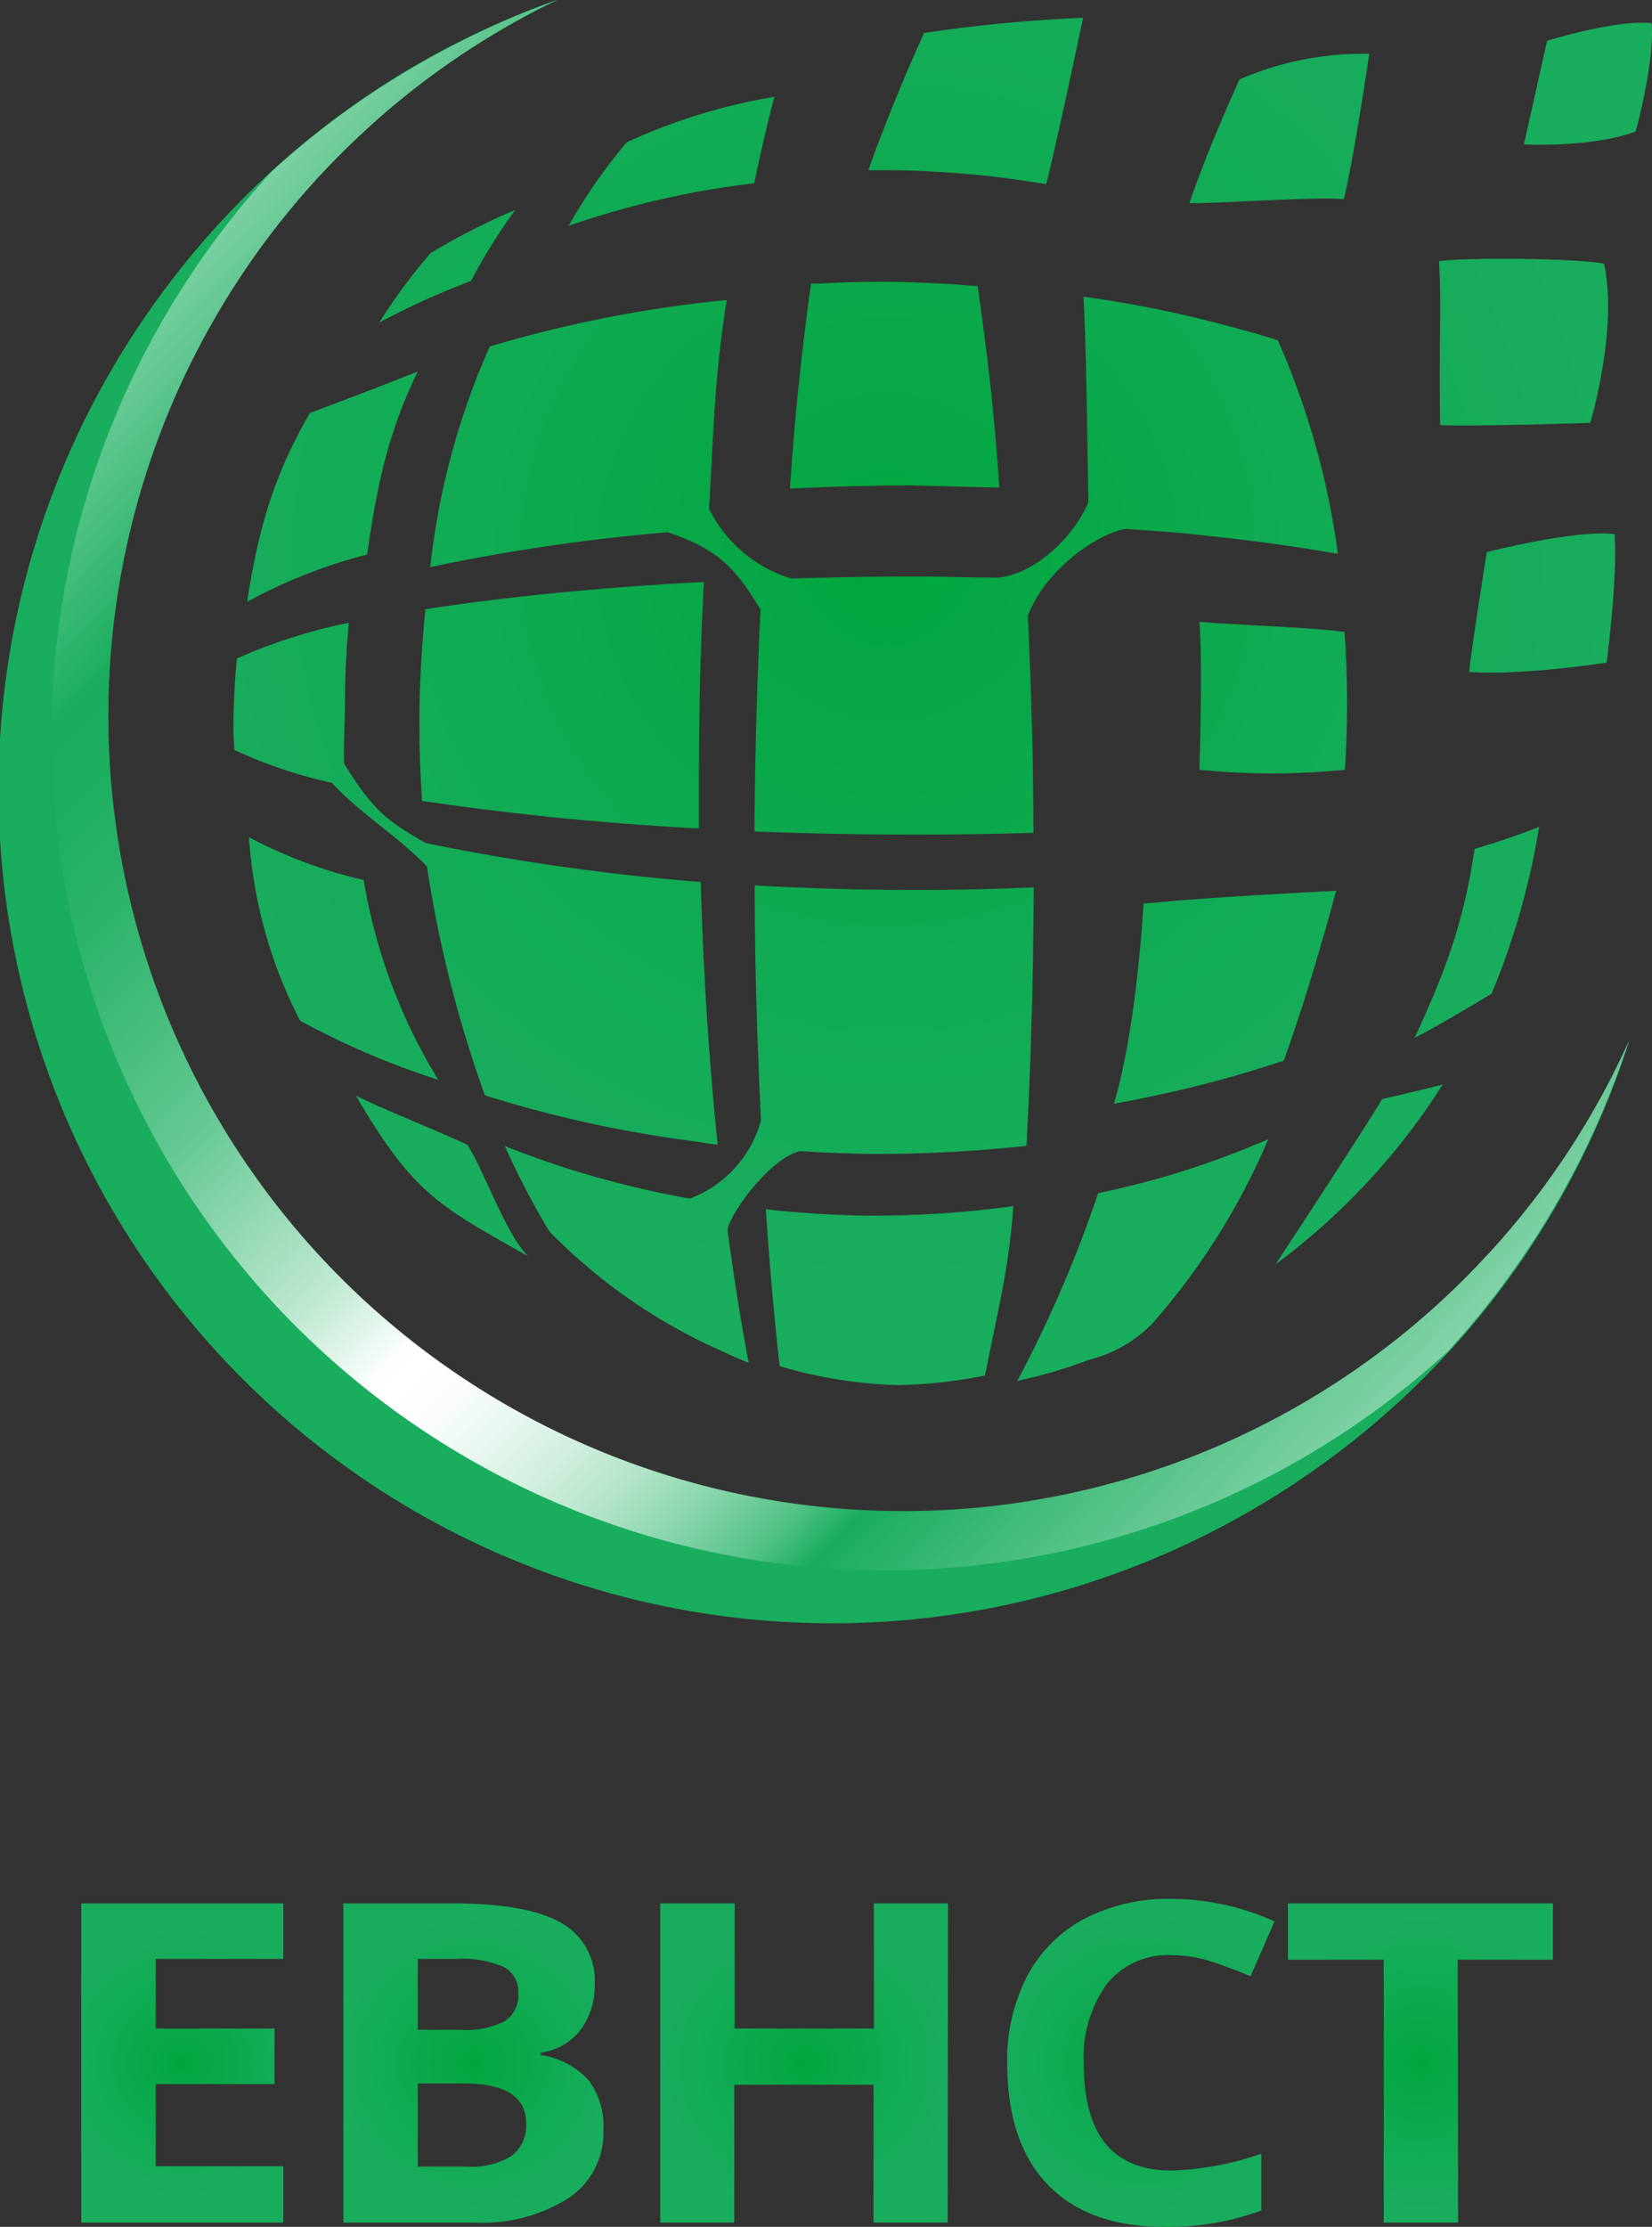 <svg xmlns="http://www.w3.org/2000/svg" xmlns:xlink="http://www.w3.org/1999/xlink" viewBox="0 0 142.37 191.79"><rect x="0" y="0" width="142.37" height="191.79" fill="#333333" stroke="none"/><defs><style>.cls-1{fill:url(#radial-gradient);}.cls-2{fill:url(#radial-gradient-2);}.cls-3{fill:url(#radial-gradient-3);}.cls-4{fill:url(#radial-gradient-4);}.cls-5{fill:url(#radial-gradient-5);}.cls-6{fill:url(#radial-gradient-6);}.cls-7{fill:url(#radial-gradient-7);}.cls-8{fill:url(#radial-gradient-8);}.cls-9{fill:url(#radial-gradient-9);}.cls-10{fill:url(#radial-gradient-10);}.cls-11{fill:url(#radial-gradient-11);}.cls-12{fill:url(#radial-gradient-12);}.cls-13{fill:url(#radial-gradient-13);}.cls-14{fill:url(#radial-gradient-14);}.cls-15{fill:url(#radial-gradient-15);}.cls-16{fill:url(#radial-gradient-16);}.cls-17{fill:url(#radial-gradient-17);}.cls-18{fill:url(#radial-gradient-18);}.cls-19{fill:url(#radial-gradient-19);}.cls-20{fill:url(#radial-gradient-20);}.cls-21{fill:url(#radial-gradient-21);}.cls-22{fill:#19ad5e;}.cls-23{fill:url(#radial-gradient-22);}.cls-24{fill:url(#radial-gradient-23);}.cls-25{fill:url(#radial-gradient-24);}.cls-26{fill:url(#radial-gradient-25);}.cls-27{fill:url(#radial-gradient-26);}.cls-28{fill:url(#linear-gradient);}</style><radialGradient id="radial-gradient" cx="76.49" cy="48.01" r="62.83" gradientUnits="userSpaceOnUse"><stop offset="0" stop-color="#00a63d"/><stop offset="0.59" stop-color="#11ab54"/><stop offset="1" stop-color="#19ad5e"/></radialGradient><radialGradient id="radial-gradient-2" cx="76.49" cy="48" r="62.83" xlink:href="#radial-gradient"/><radialGradient id="radial-gradient-3" cx="76.49" cy="48" r="62.84" xlink:href="#radial-gradient"/><radialGradient id="radial-gradient-4" cx="76.49" cy="48" r="62.84" xlink:href="#radial-gradient"/><radialGradient id="radial-gradient-5" cx="76.49" cy="48" r="62.83" xlink:href="#radial-gradient"/><radialGradient id="radial-gradient-6" cx="76.49" cy="48" r="62.83" xlink:href="#radial-gradient"/><radialGradient id="radial-gradient-7" cx="76.49" cy="48" r="62.84" xlink:href="#radial-gradient"/><radialGradient id="radial-gradient-8" cx="76.5" cy="48" r="62.83" xlink:href="#radial-gradient"/><radialGradient id="radial-gradient-9" cx="76.5" cy="48" r="62.83" xlink:href="#radial-gradient"/><radialGradient id="radial-gradient-10" cx="76.49" cy="48" r="62.83" xlink:href="#radial-gradient"/><radialGradient id="radial-gradient-11" cx="76.49" cy="48.01" r="62.83" xlink:href="#radial-gradient"/><radialGradient id="radial-gradient-12" cx="76.49" cy="48" r="62.83" xlink:href="#radial-gradient"/><radialGradient id="radial-gradient-13" cx="76.49" cy="48" r="62.83" xlink:href="#radial-gradient"/><radialGradient id="radial-gradient-14" cx="76.49" cy="48" r="62.84" xlink:href="#radial-gradient"/><radialGradient id="radial-gradient-15" cx="76.49" cy="48.01" r="62.84" xlink:href="#radial-gradient"/><radialGradient id="radial-gradient-16" cx="76.5" cy="48" r="62.83" xlink:href="#radial-gradient"/><radialGradient id="radial-gradient-17" cx="76.5" cy="48.01" r="62.83" xlink:href="#radial-gradient"/><radialGradient id="radial-gradient-18" cx="76.49" cy="48" r="62.83" xlink:href="#radial-gradient"/><radialGradient id="radial-gradient-19" cx="76.49" cy="48" r="62.84" xlink:href="#radial-gradient"/><radialGradient id="radial-gradient-20" cx="76.49" cy="48" r="62.83" xlink:href="#radial-gradient"/><radialGradient id="radial-gradient-21" cx="76.49" cy="48" r="62.83" xlink:href="#radial-gradient"/><radialGradient id="radial-gradient-22" cx="15.72" cy="177.68" r="11.5" xlink:href="#radial-gradient"/><radialGradient id="radial-gradient-23" cx="40.79" cy="177.68" r="12.54" xlink:href="#radial-gradient"/><radialGradient id="radial-gradient-24" cx="69.28" cy="177.68" r="13.08" xlink:href="#radial-gradient"/><radialGradient id="radial-gradient-25" cx="98.33" cy="177.67" r="12.89" xlink:href="#radial-gradient"/><radialGradient id="radial-gradient-26" cx="122.46" cy="177.68" r="12.63" xlink:href="#radial-gradient"/><linearGradient id="linear-gradient" x1="-10.49" y1="11.82" x2="134.96" y2="151.38" gradientUnits="userSpaceOnUse"><stop offset="0" stop-color="#fff"/><stop offset="0.23" stop-color="#19ad5e"/><stop offset="0.26" stop-color="#1eaf61"/><stop offset="0.3" stop-color="#2cb46b"/><stop offset="0.34" stop-color="#43bc7b"/><stop offset="0.39" stop-color="#63c892"/><stop offset="0.43" stop-color="#8dd6af"/><stop offset="0.48" stop-color="#c0e9d3"/><stop offset="0.52" stop-color="#fbfefc"/><stop offset="0.53" stop-color="#fff"/><stop offset="0.55" stop-color="#fafdfb"/><stop offset="0.57" stop-color="#ebf8f1"/><stop offset="0.6" stop-color="#d3efe0"/><stop offset="0.63" stop-color="#b1e3c8"/><stop offset="0.66" stop-color="#85d4aa"/><stop offset="0.69" stop-color="#51c185"/><stop offset="0.71" stop-color="#19ad5e"/><stop offset="1" stop-color="#fff"/></linearGradient></defs><g id="Layer_2" data-name="Layer 2"><g id="레이어_1" data-name="레이어 1"><path class="cls-1" d="M30.68,94.37c5,8.62,7.42,9.62,14.84,13.83-2-2-3.76-7.34-5.25-9.61C36,96.65,33.08,95.57,30.68,94.37Z"/><path class="cls-2" d="M44.4,18.08a57.73,57.73,0,0,0-7.28,3.71,47.56,47.56,0,0,0-4.44,6,63.92,63.92,0,0,1,7.91-3.59A50,50,0,0,1,44.4,18.08Z"/><path class="cls-3" d="M121.92,89.38c2.35-1.19,6.63-3.81,6.63-3.81a63.79,63.79,0,0,0,4.09-14.36c-1.67.67-3.51,1.3-5.56,1.9C126.11,79.65,124.5,83.77,121.92,89.38Z"/><path class="cls-4" d="M31.34,75.79a40.51,40.51,0,0,1-9.88-3.68,39.94,39.94,0,0,0,4.41,15.8A68.69,68.69,0,0,0,37.77,93,47.93,47.93,0,0,1,31.34,75.79Z"/><path class="cls-5" d="M66.73,8.34A50,50,0,0,0,54,12.26,48.37,48.37,0,0,0,49,19.45a76.07,76.07,0,0,1,16-3.67C65.55,13.15,66.12,10.66,66.73,8.34Z"/><path class="cls-6" d="M62.63,25.84a108.19,108.19,0,0,0-20.42,4,63.58,63.58,0,0,0-5.13,19,167.6,167.6,0,0,1,20.46-3c4.65,1.54,6,3.41,8,6.64-.29,6.11-.48,12.48-.52,19.13,4.48.17,9.12.27,13.9.27,3.46,0,6.83-.06,10.14-.15,0-6.49-.21-12.71-.48-18.69C90,49.21,94.41,46,97,45.55c1.8.13,3.63.24,5.35.41l3.12.34c3.46.39,6.75.86,9.83,1.4a67.92,67.92,0,0,0-5.18-18.4c-1.28-.41-2.59-.77-3.92-1.13q-2.77-.75-5.68-1.37c-2.32-.49-4.71-.91-7.15-1.25.24,4.06.3,10.32.43,17.72-1.36,3.13-4.7,6.2-7.8,6.48-2.32,0-4.63-.1-7-.1-3.69,0-7.28.07-10.8.18a11.73,11.73,0,0,1-7.09-6C61.5,36.73,61.6,32.29,62.63,25.84Z"/><path class="cls-7" d="M115.87,54.42c-3.33-.42-8.74-.56-12.5-.86.3,4.11,0,11.81,0,12.74a63.17,63.17,0,0,0,12.53,0A85.71,85.71,0,0,0,115.87,54.42Z"/><path class="cls-8" d="M128.13,47.55s-1.49,9.4-1.51,10.32c4.47.34,11.84-.8,11.84-.8s1-7.65.67-11.07C135.8,45.58,128.13,47.55,128.13,47.55Z"/><path class="cls-9" d="M142.33,2c-2.93-.36-9,1.51-9,1.51l-2,8.93s5.81.3,9.62-1.11C141,11.35,142.65,5,142.33,2Z"/><path class="cls-10" d="M60.66,50.12c-9,.47-17.14,1.29-24,2.35-.31,3.18-.52,6.42-.52,9.75,0,2.28.08,4.54.23,6.76,6.69,1,14.62,1.87,23.42,2.35l.44,0q0-2.14,0-4.32v-.2C60.23,61.11,60.37,55.52,60.66,50.12Z"/><path class="cls-11" d="M94.64,102.76a107.4,107.4,0,0,1-6.88,16,1,1,0,0,0-.1.17,42,42,0,0,0,6.17-1.81A11.54,11.54,0,0,0,99.3,114a58.82,58.82,0,0,0,10-15.89,75.33,75.33,0,0,1-8.14,3Q98,102.06,94.64,102.76Z"/><path class="cls-12" d="M98.55,77.82S98,88.36,96,95.06c1.81-.32,3.57-.7,5.31-1.09,3.25-.74,6.35-1.63,9.32-2.62,2.27-6.16,4.52-14.63,4.52-14.63s-10.81.53-15.37,1Z"/><path class="cls-13" d="M66,104.15c.32,4.79.72,9.31,1.19,13.51a39.63,39.63,0,0,0,10.11,1.63,40.37,40.37,0,0,0,7.59-.83C86,112.81,87,109,87.32,103.88a89.71,89.71,0,0,1-12,.82A87.18,87.18,0,0,1,66,104.15Z"/><path class="cls-14" d="M86.12,42c-.44-6.75-1.1-12-1.87-17.35-2.7-.23-5.45-.38-8.27-.38-1.81,0-3.59.05-5.35.15l-.73,0c-.2,1.36-.38,2.79-.56,4.26-.53,4.33-.92,8.27-1.26,13.4,3.41-.17,6.93-.27,10.54-.27C81.18,41.88,83.67,41.94,86.12,42Z"/><path class="cls-15" d="M124.11,36.61c2.53.15,12.94-.19,12.94-.19s2.41-8,1.19-13.7c-1.11-.36-10.31-.64-14.22-.24C124.24,26.33,124,29.41,124.11,36.61Z"/><path class="cls-16" d="M84.69,15.11c1.86.18,3.66.47,5.47.75,1-3.93,3.18-14.33,3.18-14.33A131.2,131.2,0,0,0,79.7,2.83h-.06c-1.41,3.1-3.27,7.51-4.81,11.83.3,0,.59,0,.9,0C78.78,14.63,81.75,14.83,84.69,15.11Z"/><path class="cls-17" d="M115.8,17.17c.89-3.55,2.2-12.53,2.2-12.53a26.54,26.54,0,0,0-11.1,2.17s0,0-.06,0c-1.27,2.8-3,6.77-4.34,10.68l.81,0C106.06,17.46,114.17,16.91,115.8,17.17Z"/><path class="cls-18" d="M36,32c-3,1.19-6.53,2.54-9.29,3.57-3,5.17-4.41,9.69-5.41,16.26a44.7,44.7,0,0,1,10.34-4.07C32.53,41.43,33.57,37,36,32Z"/><path class="cls-19" d="M109.93,108.89a57.73,57.73,0,0,0,14.4-15.48c-1.81.46-3.65.89-5.22,1.25C117.83,96.85,112.07,105.63,109.93,108.89Z"/><path class="cls-20" d="M36.79,74.61a104.31,104.31,0,0,0,5,19.73,104.57,104.57,0,0,0,17.64,3.9c.81.11,1.6.26,2.42.35-.74-7.11-1.24-14.7-1.46-22.63l-.86-.07A192.57,192.57,0,0,1,36.66,72.6c-3.21-1.87-4.42-2.67-7-6.82-.07-1.28.07-4,.07-5.35,0-2.3.13-4.56.33-6.79a46,46,0,0,0-9.64,3.07A61.21,61.21,0,0,0,20.12,63c0,.53.06,1.06.08,1.59a40.83,40.83,0,0,0,8.39,2.83C31.44,70.41,33.87,71.66,36.79,74.61Z"/><path class="cls-21" d="M68.93,99.14c2.24.14,4.49.24,6.8.24a120.12,120.12,0,0,0,12.73-.69c.38-7,.59-14.49.63-22.26-3.32.14-6.69.22-10.15.22-4.78,0-9.42-.14-13.9-.39,0,7,.23,13.79.54,20.23a10,10,0,0,1-6.13,6.74,82.08,82.08,0,0,1-15.94-4.52,67.76,67.76,0,0,0,3.84,7.35,47.8,47.8,0,0,0,14.51,10.15c.88.4,1.76.82,2.66,1.15-.69-3.6-1.29-7.46-1.83-11.47C63.12,104.15,66.47,99.74,68.93,99.14Z"/><path class="cls-22" d="M77.8,130.26A68.53,68.53,0,0,1,48,0a71.89,71.89,0,1,0,92.41,89.63A68.56,68.56,0,0,1,77.8,130.26Z"/><path class="cls-23" d="M24.42,191.42H7V163.93H24.42v4.78h-11v6H23.66v4.78H13.42v7.08h11Z"/><path class="cls-24" d="M29.59,163.93H39q6.43,0,9.34,1.67a5.65,5.65,0,0,1,2.91,5.29,6.28,6.28,0,0,1-1.27,4,5.19,5.19,0,0,1-3.39,1.9V177a6.8,6.8,0,0,1,4.15,2.18A6.6,6.6,0,0,1,52,183.45a6.75,6.75,0,0,1-3,5.86,13.86,13.86,0,0,1-8.11,2.11H29.59ZM36,174.82h3.72a7.3,7.3,0,0,0,3.77-.74,2.62,2.62,0,0,0,1.17-2.42,2.38,2.38,0,0,0-1.27-2.27,9,9,0,0,0-4-.68H36Zm0,4.62v7.16h4.17a6.61,6.61,0,0,0,3.91-.92,3.25,3.25,0,0,0,1.26-2.82q0-3.42-5.38-3.42Z"/><path class="cls-25" d="M81.67,191.42H75.28V179.55h-12v11.87H56.9V163.93h6.41v10.78h12V163.93h6.39Z"/><path class="cls-26" d="M101,168.39a6.75,6.75,0,0,0-5.6,2.47,10.71,10.71,0,0,0-2,6.89q0,9.19,7.59,9.19a26,26,0,0,0,7.71-1.45v4.89a23.29,23.29,0,0,1-8.31,1.41q-6.6,0-10.09-3.63t-3.5-10.45a15.7,15.7,0,0,1,1.72-7.51,11.75,11.75,0,0,1,4.93-4.94,15.69,15.69,0,0,1,7.54-1.72,21.92,21.92,0,0,1,8.85,1.94l-2.07,4.73c-1.13-.49-2.27-.91-3.41-1.28A11.23,11.23,0,0,0,101,168.39Z"/><path class="cls-27" d="M125.66,191.42h-6.41V168.78H111v-4.85h22.83v4.85h-8.21Z"/><path class="cls-22" d="M4.41,63.39a71.55,71.55,0,0,1,19-48.6A71.84,71.84,0,1,0,124.79,116.38a71.83,71.83,0,0,1-120.38-53Z"/><path class="cls-22" d="M128.2,108.06a68.5,68.5,0,1,1-96.52-97,69.09,69.09,0,0,1,8-7.47A72.22,72.22,0,0,0,23.4,14.79,71.83,71.83,0,0,0,124.79,116.38a72,72,0,0,0,11.93-17.62A68.87,68.87,0,0,1,128.2,108.06Z"/><path class="cls-28" d="M128.2,108.06A68.49,68.49,0,1,1,48,0,70.8,70.8,0,0,0,39.7,3.58,72.22,72.22,0,0,0,23.4,14.79,71.83,71.83,0,0,0,124.79,116.38a73.26,73.26,0,0,0,15.6-26.75A68.69,68.69,0,0,1,128.2,108.06Z"/></g></g></svg>